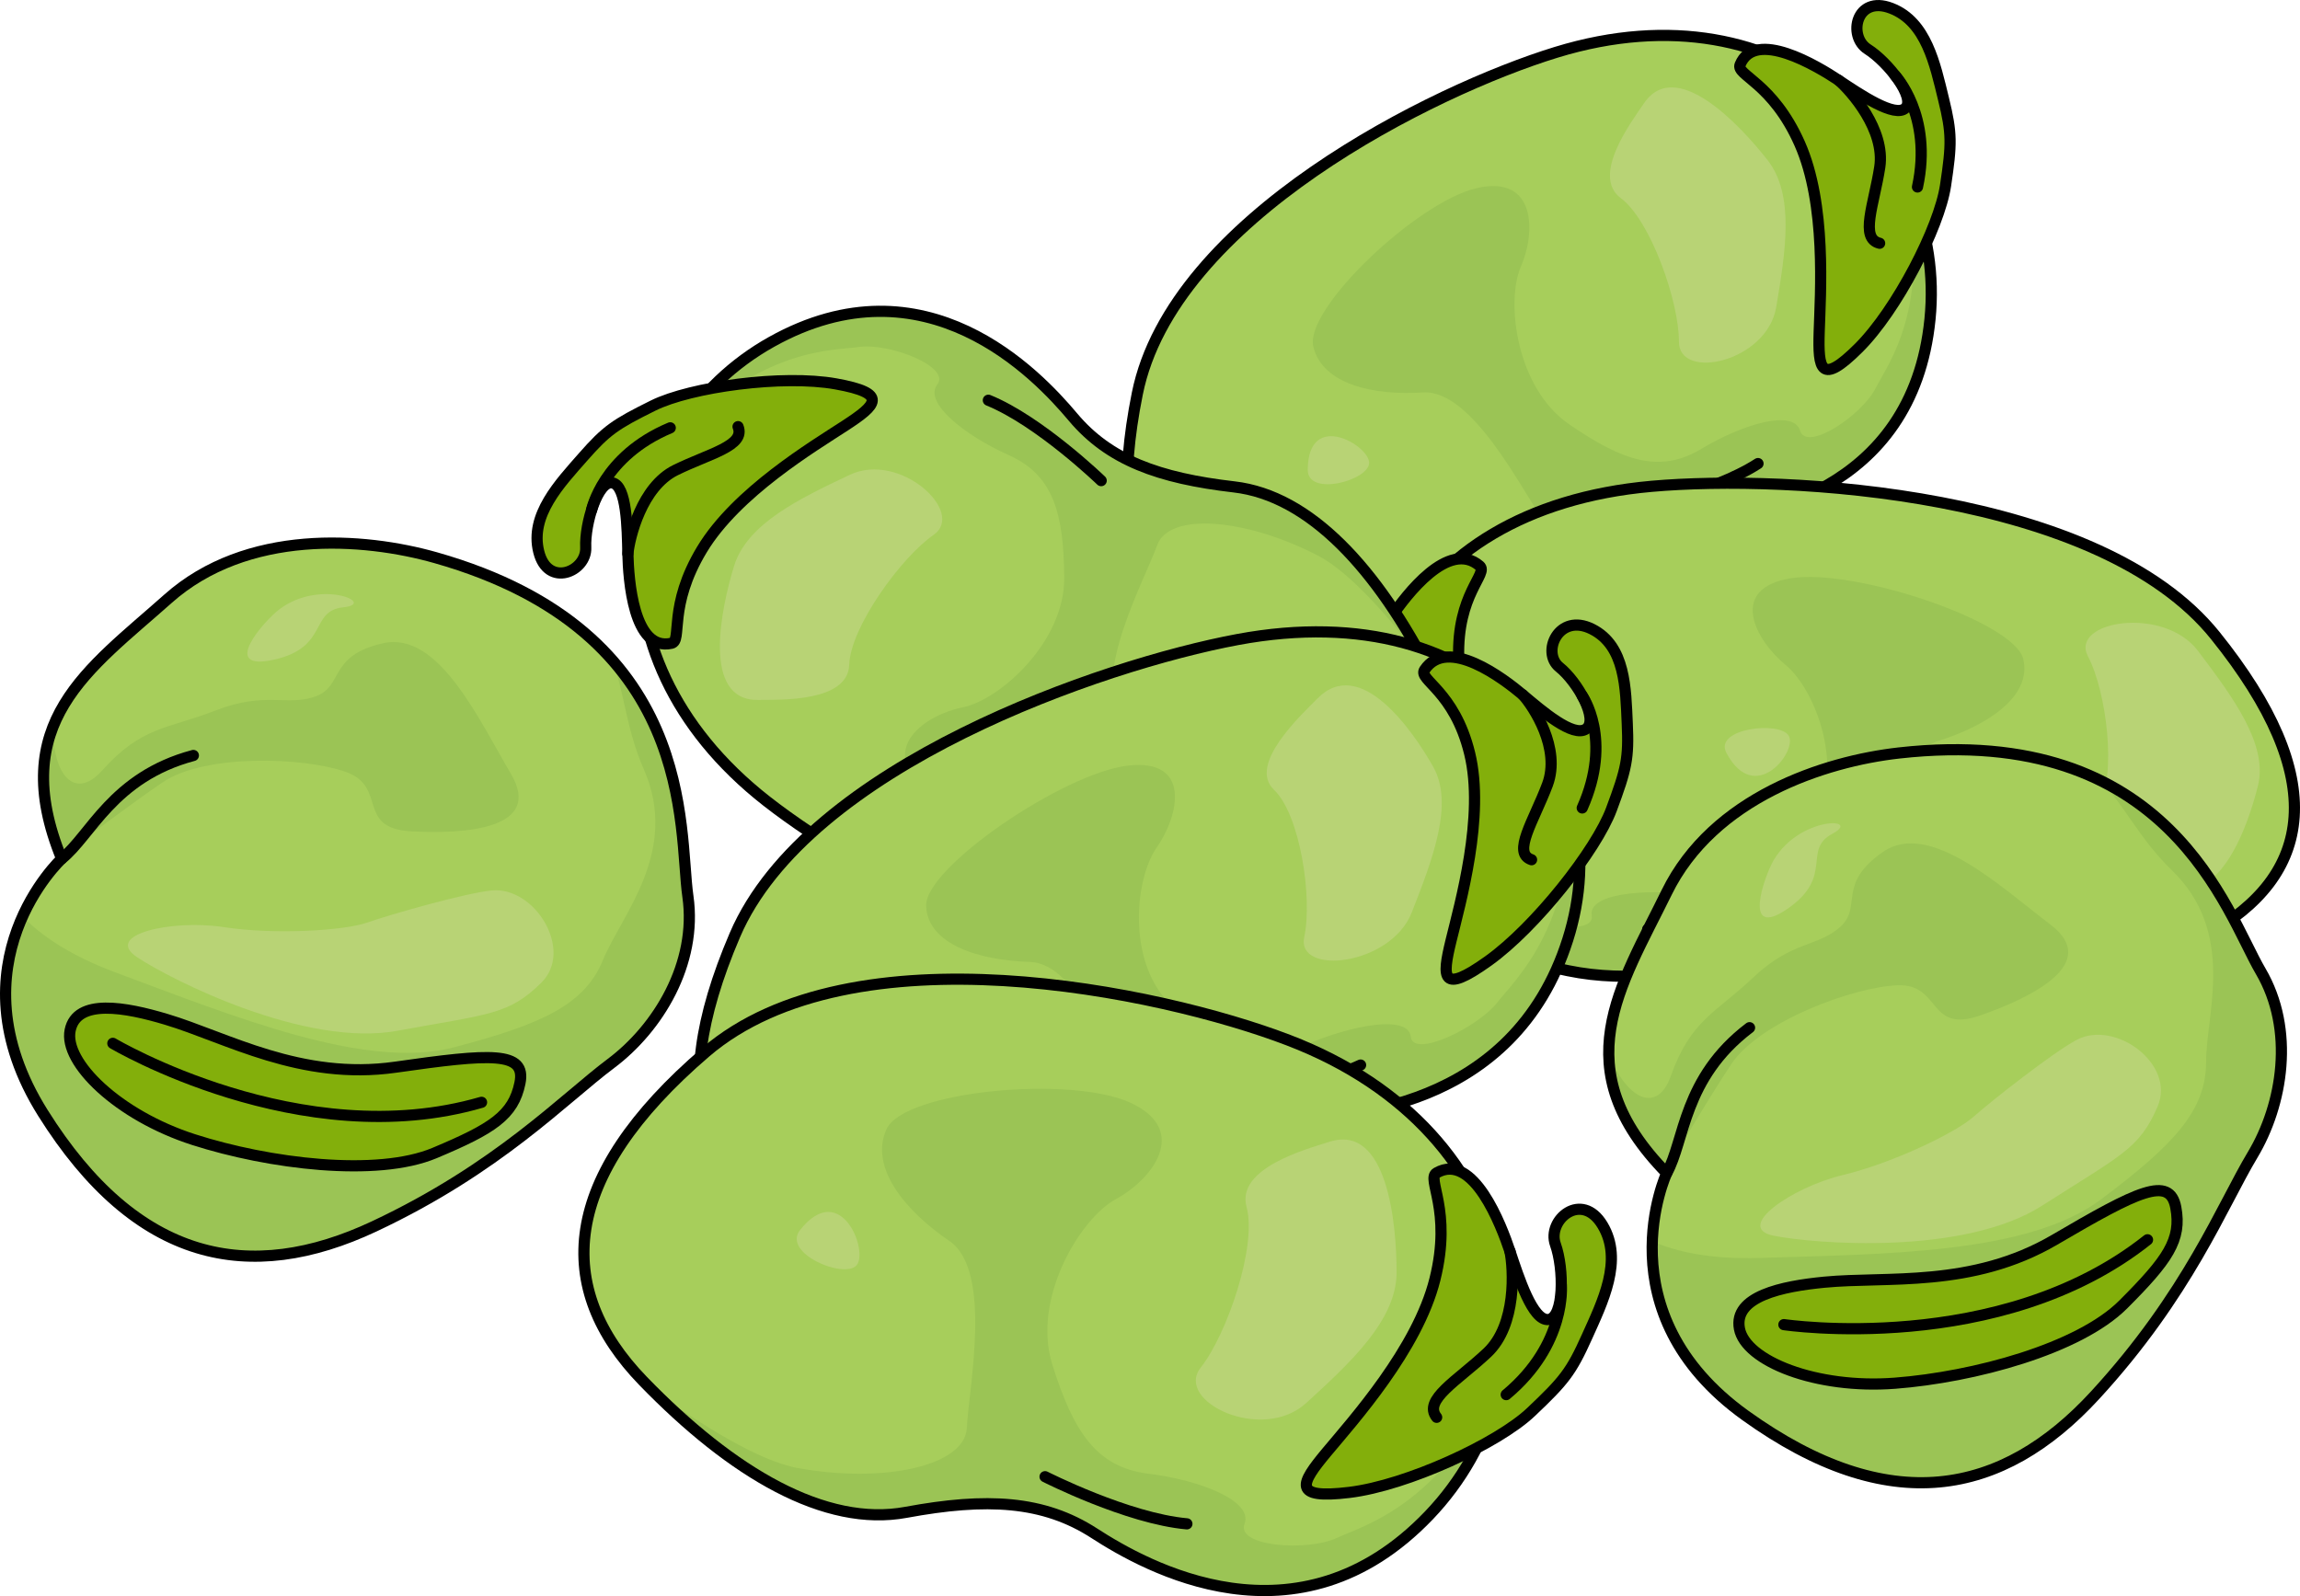 <?xml version="1.0" encoding="utf-8"?>
<!-- Generator: Adobe Illustrator 26.4.1, SVG Export Plug-In . SVG Version: 6.00 Build 0)  -->
<svg version="1.1" id="Camada_1" xmlns="http://www.w3.org/2000/svg" xmlns:xlink="http://www.w3.org/1999/xlink" x="0px" y="0px"
	 width="205.896px" height="142.902px" viewBox="0 0 205.896 142.902" enable-background="new 0 0 205.896 142.902"
	 xml:space="preserve">
<g>
	<g>
		<g>
			<path fill="#A7CE5B" d="M139.311,4.682c-10.963,3.363-34.334,14.865-37.497,30.554c-3.163,15.689,2.095,23.225,12.691,24.703
				c10.596,1.478,19.402,0.263,23.915-4.837s8.379-7.805,13.381-8.251c5.002-0.446,19.396-2.565,20.972-18.272
				C174.347,12.872,159.873-1.626,139.311,4.682z"/>
			<path fill="#9BC455" d="M151.8,46.852c5.002-0.446,19.396-2.565,20.972-18.272c0.435-4.333-0.358-8.571-2.157-12.309
				c2.326,11.3-1.591,16.274-2.702,18.474c-1.228,2.43-6.178,5.746-6.767,3.815c-0.589-1.931-5.086-0.625-8.842,1.629
				c-3.756,2.254-7.079,1.062-11.84-2.207s-5.667-11.021-4.32-14.097c1.348-3.076,1.386-8.255-3.924-7.049
				c-5.31,1.206-15.471,10.799-14.65,14.204c0.821,3.405,5.45,4.386,9.822,4.097c4.372-0.289,8.84,8.726,10.689,11.328
				c1.849,2.602-2.627,7.937-9.026,11.281c-2.895,1.513-8.466,2.104-13.7,2.299c10.213,1.295,18.674,0.019,23.065-4.943
				C142.932,50.003,146.798,47.298,151.8,46.852z"/>
			<path fill="#B8D375" d="M147.182,9.231c-1.183,1.731-4.764,6.509-2.088,8.507s5.222,9.301,5.204,12.846
				c-0.018,3.545,7.881,1.834,8.71-3.088c0.829-4.922,1.666-10.036-0.769-13.152C155.804,11.228,150.039,5.048,147.182,9.231z"/>
			<path fill="#B8D375" d="M117.069,42.048c-0.018,2.455,5.409,0.977,5.496-0.577C122.652,39.917,117.109,36.628,117.069,42.048z"/>
			<path fill="none" stroke="#000000" stroke-linecap="round" stroke-linejoin="round" stroke-miterlimit="10" d="M139.311,4.682
				c-10.963,3.363-34.334,14.865-37.497,30.554c-3.163,15.689,2.095,23.225,12.691,24.703c10.596,1.478,19.402,0.263,23.915-4.837
				s8.379-7.805,13.381-8.251c5.002-0.446,19.396-2.565,20.972-18.272C174.347,12.872,159.873-1.626,139.311,4.682z"/>
			<path fill="none" stroke="#000000" stroke-linecap="round" stroke-linejoin="round" stroke-miterlimit="10" d="M145.693,45.666
				c0,0,7.533-1.471,11.684-4.162"/>
		</g>
		<g>
			<path fill="#83AF0B" d="M155.774,5.79c-0.388,0.948,2.902,1.595,5.328,7.056c2.427,5.46,1.859,13.444,1.752,16.838
				c-0.107,3.394,0.125,4.868,3.537,1.467c3.412-3.401,7.209-10.782,7.773-14.533c0.564-3.751,0.575-4.679-0.182-7.766
				c-0.757-3.087-1.528-6.899-4.682-8.112c-3.155-1.213-3.922,2.513-2.102,3.665c1.82,1.153,4.318,4.35,3.38,5.268
				c-0.939,0.917-4.083-1.224-5.992-2.491S157.102,2.546,155.774,5.79z"/>
			<path fill="none" stroke="#000000" stroke-linecap="round" stroke-linejoin="round" stroke-miterlimit="10" d="M155.774,5.79
				c-0.388,0.948,2.902,1.595,5.328,7.056c2.427,5.46,1.859,13.444,1.752,16.838c-0.107,3.394,0.125,4.868,3.537,1.467
				c3.412-3.401,7.209-10.782,7.773-14.533c0.564-3.751,0.575-4.679-0.182-7.766c-0.757-3.087-1.528-6.899-4.682-8.112
				c-3.155-1.213-3.922,2.513-2.102,3.665c1.82,1.153,4.318,4.35,3.38,5.268c-0.939,0.917-4.083-1.224-5.992-2.491
				S157.102,2.546,155.774,5.79z"/>
			<path fill="none" stroke="#000000" stroke-linecap="round" stroke-linejoin="round" stroke-miterlimit="10" d="M164.586,7.182
				c1.121,0.964,4.204,4.44,3.69,7.784c-0.514,3.344-1.817,6.385-0.011,6.813"/>
			<path fill="none" stroke="#000000" stroke-linecap="round" stroke-linejoin="round" stroke-miterlimit="10" d="M169.646,6.75
				c0,0,3.397,3.572,2.007,9.991"/>
		</g>
	</g>
	<g>
		<g>
			<path fill="#A7CE5B" d="M147.858,43.54c12.16-1.077,40.096,0.499,50.443,13.349c10.348,12.85,8.766,21.548-0.79,26.817
				c-9.556,5.269-18.633,7.464-25.365,4.586c-6.732-2.878-11.726-3.857-16.768-2.392c-5.042,1.465-19.941,4.933-28.762-8.525
				C117.794,63.917,125.049,45.56,147.858,43.54z"/>
			<path fill="#9BC455" d="M155.378,85.9c-5.042,1.465-19.941,4.933-28.762-8.525c-2.433-3.713-3.637-7.797-3.634-11.81
				c3.001,10.971,9.099,13.959,11.196,15.512c2.316,1.716,8.642,2.836,8.314,0.89c-0.328-1.946,4.626-2.453,9.305-1.838
				c4.678,0.616,7.336-1.688,10.419-6.385c3.083-4.697,0.358-11.966-2.374-14.214c-2.732-2.248-5.175-6.865,0.519-7.765
				c5.694-0.9,19.973,3.892,20.762,7.242c0.788,3.35-3.23,5.953-7.591,7.323c-4.36,1.37-4.491,11.096-5.069,14.111
				c-0.578,3.015,6.227,6.119,13.966,6.725c3.502,0.274,9.161-1.273,14.312-3.049c-9.271,4.964-18.043,6.974-24.593,4.174
				C165.414,85.414,160.42,84.435,155.378,85.9z"/>
			<path fill="#B8D375" d="M193.824,79.019c-1.948-1.107-7.63-4.045-5.971-6.829c1.658-2.783,0.727-10.262-0.938-13.425
				c-1.665-3.163,6.766-4.576,9.854-0.484c3.088,4.092,6.273,8.353,5.368,12.046C201.231,74.019,198.529,81.694,193.824,79.019z"/>
			<path fill="#B8D375" d="M154.548,67.406c-1.158-2.188,4.775-2.889,5.581-1.532C160.935,67.232,157.105,72.238,154.548,67.406z"/>
			<path fill="none" stroke="#000000" stroke-linecap="round" stroke-linejoin="round" stroke-miterlimit="10" d="M147.858,43.54
				c12.16-1.077,40.096,0.499,50.443,13.349c10.348,12.85,8.766,21.548-0.79,26.817c-9.556,5.269-18.633,7.464-25.365,4.586
				c-6.732-2.878-11.726-3.857-16.768-2.392c-5.042,1.465-19.941,4.933-28.762-8.525C117.794,63.917,125.049,45.56,147.858,43.54z"
				/>
			<path fill="none" stroke="#000000" stroke-linecap="round" stroke-linejoin="round" stroke-miterlimit="10" d="M160.73,82.565
				c0,0-7.966,1.491-13.228,0.631"/>
		</g>
		<g>
			<path fill="#83AF0B" d="M132.457,50.664c0.816,0.703-2.064,2.508-1.873,8.294c0.191,5.787,4.449,12.714,6.129,15.709
				c1.68,2.995,2.141,4.399-2.737,2.629c-4.878-1.77-11.978-6.955-14.266-10.098c-2.288-3.144-2.729-3.97-3.432-7.012
				c-0.703-3.042-1.729-6.738,0.757-8.998c2.486-2.26,4.959,0.785,3.735,2.494c-1.224,1.709-2.153,5.499-0.82,5.969
				c1.334,0.47,3.378-2.616,4.635-4.46C125.843,53.348,129.667,48.258,132.457,50.664z"/>
			<path fill="none" stroke="#000000" stroke-linecap="round" stroke-linejoin="round" stroke-miterlimit="10" d="M132.457,50.664
				c0.816,0.703-2.064,2.508-1.873,8.294c0.191,5.787,4.449,12.714,6.129,15.709c1.68,2.995,2.141,4.399-2.737,2.629
				c-4.878-1.77-11.978-6.955-14.266-10.098c-2.288-3.144-2.729-3.97-3.432-7.012c-0.703-3.042-1.729-6.738,0.757-8.998
				c2.486-2.26,4.959,0.785,3.735,2.494c-1.224,1.709-2.153,5.499-0.82,5.969c1.334,0.47,3.378-2.616,4.635-4.46
				C125.843,53.348,129.667,48.258,132.457,50.664z"/>
			<path fill="none" stroke="#000000" stroke-linecap="round" stroke-linejoin="round" stroke-miterlimit="10" d="M124.586,55.192
				c-0.635,1.279-2.001,5.536,0.049,8.335c2.051,2.799,4.723,5.032,3.176,6.088"/>
			<path fill="none" stroke="#000000" stroke-linecap="round" stroke-linejoin="round" stroke-miterlimit="10" d="M119.494,56.691
				c0,0-1.624,4.459,2.702,9.681"/>
		</g>
	</g>
	<g>
		<path fill="#A7CE5B" d="M39,49.931c-6.459-1.832-16.907-2.609-23.972,3.686C7.963,59.912,0.539,64.694,5.521,76.888
			c0,0-10.077,9.363-1.679,22.757c8.398,13.394,18.526,15.383,29.647,10.159c11.121-5.224,16.977-11.428,21.198-14.587
			c4.221-3.159,7.756-8.943,6.894-14.961C60.718,74.238,62.46,56.585,39,49.931z"/>
		<path fill="#B8D375" d="M44.02,79.723c-2.34,0.227-9.083,2.15-11.137,2.873c-2.054,0.724-8.27,1.115-12.866,0.409
			c-4.596-0.705-10.819,0.659-7.744,2.697c3.075,2.038,15.053,8.104,23.292,6.586c8.239-1.518,9.951-1.404,12.894-4.305
			S47.885,79.349,44.02,79.723z"/>
		<path fill="#B8D375" d="M24.995,54.564c-1.328,1.008-5.415,5.602-0.47,4.497c4.945-1.105,3.156-4.376,6.214-4.69
			C33.798,54.057,28.677,51.77,24.995,54.564z"/>
		<path fill="#9BC455" d="M61.581,80.255c-0.584-4.072,0.014-13.468-6.798-21.182c1.156,2.982,1.241,6.128,2.852,9.802
			c3.237,7.379-2.01,13.049-3.652,17.067c-1.642,4.018-5.483,5.77-13.357,7.828c-7.874,2.058-19.593-2.73-30.277-6.704
			c-4.172-1.552-6.74-3.373-8.326-5.017c-1.821,4.04-2.818,10.202,1.819,17.597c8.398,13.394,18.526,15.383,29.647,10.159
			c11.121-5.224,16.977-11.428,21.198-14.587C58.908,92.057,62.443,86.273,61.581,80.255z"/>
		<path fill="#9BC455" d="M45.743,69.291c-2.886-4.891-6.488-12.81-11.433-11.704c-4.945,1.105-3.521,3.836-6.046,4.758
			c-2.525,0.922-4.497-0.47-8.909,1.244c-4.412,1.714-6.626,1.395-10.216,5.399c-2.449,2.731-4.452,0.369-4.383-3.937
			c-1.219,3.078-1.263,6.772,0.699,11.664c2.363-1.796,6.526-4.926,9.117-6.68c3.78-2.558,12.644-2.258,16.396-0.921
			c3.751,1.337,0.87,5.044,5.838,5.315C41.773,74.703,48.628,74.182,45.743,69.291z"/>
		<path fill="none" stroke="#000000" stroke-linecap="round" stroke-linejoin="round" stroke-miterlimit="10" d="M39,49.931
			c-6.459-1.832-16.907-2.609-23.972,3.686C7.963,59.912,0.539,64.694,5.521,76.888c0,0-10.077,9.363-1.679,22.757
			c8.398,13.394,18.526,15.383,29.647,10.159c11.121-5.224,16.977-11.428,21.198-14.587c4.221-3.159,7.756-8.943,6.894-14.961
			C60.718,74.238,62.46,56.585,39,49.931z"/>
		<path fill="none" stroke="#000000" stroke-linecap="round" stroke-linejoin="round" stroke-miterlimit="10" d="M5.521,76.888
			c2.601-2.063,4.554-7.321,11.789-9.25"/>
		<path fill="#83AF0B" stroke="#000000" stroke-linecap="round" stroke-linejoin="round" stroke-miterlimit="10" d="M14.885,91.263
			c-3.642-1.092-8.012-1.906-8.605,0.978s4.31,7.622,11.044,9.787c6.734,2.165,16.398,3.378,21.585,1.2
			c5.188-2.178,7.044-3.374,7.636-6.258s-2.634-2.639-11.139-1.425C26.902,96.759,20.281,92.881,14.885,91.263z"/>
		<path fill="none" stroke="#000000" stroke-linecap="round" stroke-linejoin="round" stroke-miterlimit="10" d="M10.101,93.411
			c0,0,16.819,9.997,33.007,5.28"/>
	</g>
	<g>
		<g>
			<path fill="#A7CE5B" d="M68.628,71.726c9.033,7.063,31.843,19.642,46.518,13.254c14.675-6.388,17.844-15.013,12.99-24.547
				c-4.854-9.534-10.892-16.059-17.656-16.84c-6.765-0.781-11.196-2.402-14.425-6.248S82.847,22.91,69.067,30.61
				S51.684,58.477,68.628,71.726z"/>
			<path fill="#9BC455" d="M96.054,37.345c-3.229-3.846-13.207-14.435-26.988-6.735c-3.802,2.124-6.823,5.2-8.858,8.815
				c7.933-8.376,14.254-8.012,16.694-8.36c2.696-0.385,8.248,1.776,7.002,3.364c-1.246,1.588,2.399,4.528,6.398,6.317
				c3.998,1.79,4.923,5.196,4.968,10.971c0.045,5.775-5.792,10.956-9.085,11.612c-3.294,0.656-7.562,3.589-3.533,7.253
				c4.029,3.664,17.711,6.503,20.033,3.881c2.322-2.622,0.477-6.979-2.263-10.399c-2.74-3.419,2.094-12.244,3.169-15.249
				c1.075-3.005,8.012-2.39,14.417,0.942c2.898,1.508,6.572,5.737,9.728,9.917c-4.785-9.116-10.675-15.322-17.257-16.082
				C103.714,42.812,99.283,41.191,96.054,37.345z"/>
			<path fill="#B8D375" d="M67.851,62.668c2.097-0.021,8.064,0.18,8.171-3.158c0.106-3.338,4.636-9.606,7.553-11.62
				c2.917-2.015-3.007-7.512-7.518-5.374c-4.51,2.138-9.182,4.379-10.343,8.159C64.553,54.455,62.786,62.719,67.851,62.668z"/>
			<path fill="#B8D375" d="M111.997,68.572c2.023-1.391-2.295-4.995-3.619-4.176C107.054,65.214,107.53,71.642,111.997,68.572z"/>
			<path fill="none" stroke="#000000" stroke-linecap="round" stroke-linejoin="round" stroke-miterlimit="10" d="M68.628,71.726
				c9.033,7.063,31.843,19.642,46.518,13.254c14.675-6.388,17.844-15.013,12.99-24.547c-4.854-9.534-10.892-16.059-17.656-16.84
				c-6.765-0.781-11.196-2.402-14.425-6.248S82.847,22.91,69.067,30.61S51.684,58.477,68.628,71.726z"/>
			<path fill="none" stroke="#000000" stroke-linecap="round" stroke-linejoin="round" stroke-miterlimit="10" d="M98.578,43.031
				c0,0-5.519-5.334-10.101-7.197"/>
		</g>
		<g>
			<path fill="#83AF0B" d="M60.111,57.593c1-0.225-0.353-3.292,2.735-8.408c3.088-5.116,9.959-9.221,12.803-11.076
				c2.844-1.855,3.92-2.889-0.822-3.74c-4.742-0.85-12.967,0.261-16.366,1.946c-3.398,1.685-4.165,2.207-6.263,4.595
				c-2.098,2.388-4.782,5.202-3.971,8.483c0.811,3.281,4.305,1.778,4.209-0.375c-0.097-2.152,1.095-6.031,2.384-5.787
				c1.289,0.245,1.334,4.048,1.388,6.339C56.262,51.862,56.691,58.361,60.111,57.593z"/>
			<path fill="none" stroke="#000000" stroke-linecap="round" stroke-linejoin="round" stroke-miterlimit="10" d="M60.111,57.593
				c1-0.225-0.353-3.292,2.735-8.408c3.088-5.116,9.959-9.221,12.803-11.076c2.844-1.855,3.92-2.889-0.822-3.74
				c-4.742-0.85-12.967,0.261-16.366,1.946c-3.398,1.685-4.165,2.207-6.263,4.595c-2.098,2.388-4.782,5.202-3.971,8.483
				c0.811,3.281,4.305,1.778,4.209-0.375c-0.097-2.152,1.095-6.031,2.384-5.787c1.289,0.245,1.334,4.048,1.388,6.339
				C56.262,51.862,56.691,58.361,60.111,57.593z"/>
			<path fill="none" stroke="#000000" stroke-linecap="round" stroke-linejoin="round" stroke-miterlimit="10" d="M56.208,49.571
				c0.149-1.47,1.234-5.989,4.27-7.482c3.036-1.493,6.275-2.166,5.592-3.891"/>
			<path fill="none" stroke="#000000" stroke-linecap="round" stroke-linejoin="round" stroke-miterlimit="10" d="M52.957,45.669
				c0,0,0.984-4.83,7.043-7.365"/>
		</g>
	</g>
	<g>
		<path fill="#A7CE5B" d="M170.001,67.415c-6.672,0.747-16.638,3.979-20.798,12.479c-4.16,8.5-9.223,15.734,0,25.138
			c0,0-5.787,12.479,7.053,21.702c12.84,9.223,22.968,7.234,31.287-1.808c8.319-9.042,11.393-17,14.106-21.521
			s3.798-11.213,0.723-16.457C199.298,81.702,194.235,64.702,170.001,67.415z"/>
		<path fill="#B8D375" d="M185.916,93.095c-2.08,1.095-7.596,5.425-9.223,6.872c-1.628,1.447-7.234,4.159-11.755,5.245
			s-9.766,4.702-6.149,5.425c3.617,0.723,17,1.809,24.053-2.713c7.053-4.521,8.681-5.064,10.308-8.862
			C194.777,95.266,189.352,91.287,185.916,93.095z"/>
		<path fill="#B8D375" d="M158.788,77c-0.848,1.435-2.894,7.234,1.266,4.34c4.16-2.894,1.266-5.245,3.979-6.691
			C166.746,73.202,161.139,73.021,158.788,77z"/>
		<path fill="#9BC455" d="M202.373,86.946c-2.08-3.549-5.08-12.473-14.305-17.037c2.198,2.323,3.466,5.204,6.347,7.995
			c5.787,5.606,3.074,12.84,3.074,17.18c0,4.34-2.894,7.415-9.404,12.298c-6.511,4.883-19.17,4.883-30.563,5.244
			c-4.449,0.141-7.515-0.573-9.605-1.496c-0.158,4.429,1.25,10.51,8.339,15.602c12.84,9.223,22.968,7.234,31.287-1.809
			c8.319-9.042,11.393-17,14.106-21.521C204.362,98.882,205.447,92.191,202.373,86.946z"/>
		<path fill="#9BC455" d="M183.565,82.787c-4.521-3.436-10.851-9.404-15.01-6.51c-4.16,2.893-1.809,4.883-3.798,6.691
			c-1.989,1.809-4.34,1.266-7.776,4.521c-3.436,3.255-5.606,3.798-7.415,8.862c-1.234,3.454-3.982,2.025-5.547-1.987
			c0.036,3.311,1.392,6.747,5.059,10.533c1.508-2.556,4.178-7.028,5.913-9.631c2.532-3.798,10.851-6.872,14.83-7.053
			c3.979-0.181,2.713,4.34,7.415,2.713C181.937,89.297,188.086,86.223,183.565,82.787z"/>
		<path fill="none" stroke="#000000" stroke-linecap="round" stroke-linejoin="round" stroke-miterlimit="10" d="M170.001,67.415
			c-6.672,0.747-16.638,3.979-20.798,12.479c-4.16,8.5-9.223,15.734,0,25.138c0,0-5.787,12.479,7.053,21.702
			c12.84,9.223,22.968,7.234,31.287-1.808c8.319-9.042,11.393-17,14.106-21.521s3.798-11.213,0.723-16.457
			C199.298,81.702,194.235,64.702,170.001,67.415z"/>
		<path fill="none" stroke="#000000" stroke-linecap="round" stroke-linejoin="round" stroke-miterlimit="10" d="M149.204,105.031
			c1.628-2.894,1.447-8.5,7.415-13.021"/>
		<path fill="#83AF0B" stroke="#000000" stroke-linecap="round" stroke-linejoin="round" stroke-miterlimit="10" d="M163.31,114.797
			c-3.784,0.366-8.138,1.266-7.596,4.16c0.543,2.894,6.872,5.425,13.925,4.883c7.053-0.543,16.457-3.074,20.436-7.053
			c3.979-3.979,5.245-5.787,4.702-8.681c-0.542-2.894-3.436-1.447-10.851,2.894C176.512,115.34,168.916,114.255,163.31,114.797z"/>
		<path fill="none" stroke="#000000" stroke-linecap="round" stroke-linejoin="round" stroke-miterlimit="10" d="M159.693,118.595
			c0,0,19.351,2.894,32.553-7.596"/>
	</g>
	<g>
		<g>
			<path fill="#A7CE5B" d="M110.777,57.261c-12.001,2.238-38.48,11.281-44.984,26.443c-6.504,15.162-2.638,23.113,7.984,25.613
				c10.622,2.501,19.955,2.169,25.663-2.416c5.708-4.585,10.254-6.873,15.504-6.82c5.25,0.053,20.533-0.62,25.403-15.957
				C145.217,68.787,133.286,53.063,110.777,57.261z"/>
			<path fill="#9BC455" d="M114.944,100.08c5.25,0.053,20.533-0.62,25.403-15.957c1.343-4.231,1.402-8.489,0.319-12.352
				c0.065,11.373-5.003,15.894-6.604,17.954c-1.768,2.276-7.558,5.059-7.767,3.097c-0.209-1.962-5.116-1.117-9.456,0.736
				c-4.34,1.853-7.52,0.35-11.754-3.343c-4.234-3.693-3.568-11.427-1.542-14.328s3.135-8.006-2.591-7.339
				c-5.726,0.667-18.187,9.128-18.044,12.567c0.143,3.439,4.714,4.863,9.283,5.008c4.568,0.145,7.314,9.476,8.683,12.224
				c1.369,2.748-4.349,7.57-11.639,10.238c-3.298,1.207-9.166,1.242-14.604,0.919c10.265,2.283,19.255,1.857,24.808-2.604
				C105.148,102.315,109.694,100.028,114.944,100.08z"/>
			<path fill="#B8D375" d="M117.955,62.521c-1.578,1.591-6.258,5.951-3.911,8.185c2.347,2.234,3.464,9.687,2.713,13.182
				c-0.751,3.495,7.748,2.585,9.62-2.188c1.872-4.773,3.791-9.734,1.925-13.047C126.434,65.34,121.766,58.678,117.955,62.521z"/>
			<path fill="#B8D375" d="M80.119,91.924c-0.526,2.419,5.377,1.496,5.787-0.028C86.317,90.371,81.28,86.582,80.119,91.924z"/>
			<path fill="none" stroke="#000000" stroke-linecap="round" stroke-linejoin="round" stroke-miterlimit="10" d="M110.777,57.261
				c-12.001,2.238-38.48,11.281-44.984,26.443c-6.504,15.162-2.638,23.113,7.984,25.613c10.622,2.501,19.955,2.169,25.663-2.416
				c5.708-4.585,10.254-6.873,15.504-6.82c5.25,0.053,20.533-0.62,25.403-15.957C145.217,68.787,133.286,53.063,110.777,57.261z"/>
			<path fill="none" stroke="#000000" stroke-linecap="round" stroke-linejoin="round" stroke-miterlimit="10" d="M108.891,98.31
				c0,0,8.073-0.71,12.909-2.955"/>
		</g>
		<g>
			<path fill="#83AF0B" d="M127.527,59.974c-0.596,0.897,2.663,1.859,4.037,7.483c1.375,5.624-0.86,13.443-1.672,16.779
				c-0.812,3.337-0.877,4.813,3.344,1.795c4.221-3.019,9.662-9.924,11.019-13.568c1.356-3.644,1.559-4.558,1.417-7.677
				c-0.142-3.119-0.15-6.954-3.153-8.462c-3.003-1.507-4.564,2.092-2.925,3.408c1.639,1.316,3.555,4.716,2.397,5.528
				c-1.158,0.812-3.958-1.609-5.665-3.047C134.619,60.776,129.566,56.905,127.527,59.974z"/>
			<path fill="none" stroke="#000000" stroke-linecap="round" stroke-linejoin="round" stroke-miterlimit="10" d="M127.527,59.974
				c-0.596,0.897,2.663,1.859,4.037,7.483c1.375,5.624-0.86,13.443-1.672,16.779c-0.812,3.337-0.877,4.813,3.344,1.795
				c4.221-3.019,9.662-9.924,11.019-13.568c1.356-3.644,1.559-4.558,1.417-7.677c-0.142-3.119-0.15-6.954-3.153-8.462
				c-3.003-1.507-4.564,2.092-2.925,3.408c1.639,1.316,3.555,4.716,2.397,5.528c-1.158,0.812-3.958-1.609-5.665-3.047
				C134.619,60.776,129.566,56.905,127.527,59.974z"/>
			<path fill="none" stroke="#000000" stroke-linecap="round" stroke-linejoin="round" stroke-miterlimit="10" d="M136.327,62.214
				c0.957,1.061,3.418,4.793,2.198,8.04c-1.221,3.248-3.193,6.118-1.419,6.718"/>
			<path fill="none" stroke="#000000" stroke-linecap="round" stroke-linejoin="round" stroke-miterlimit="10" d="M141.635,62.286
				c0,0,2.765,3.857,0.006,10.051"/>
		</g>
	</g>
	<g>
		<g>
			<path fill="#A7CE5B" d="M115.348,93.129c-11.554-4.422-39.061-10.167-52.171,1.07c-13.11,11.237-13.645,21.136-5.618,29.43
				c8.026,8.294,16.32,13.11,23.544,11.772c7.224-1.338,12.307-1.07,16.855,1.873s18.193,10.702,29.965-1.605
				C139.695,123.361,137.019,101.423,115.348,93.129z"/>
			<path fill="#9BC455" d="M97.958,137.274c4.548,2.943,18.193,10.702,29.965-1.605c3.247-3.395,5.389-7.524,6.342-11.897
				c-5.527,11.151-12.161,12.778-14.567,13.911c-2.658,1.251-9.068,0.782-8.287-1.251c0.782-2.033-3.909-3.909-8.599-4.488
				c-4.69-0.579-6.723-3.799-8.599-9.74c-1.876-5.941,2.502-13.133,5.69-14.853c3.189-1.72,6.661-6.098,1.345-8.599
				c-5.316-2.501-20.325-1.094-21.889,2.345c-1.564,3.44,1.72,7.349,5.629,10.007c3.909,2.658,1.72,13.29,1.564,16.729
				c-0.156,3.44-7.505,5.003-15.166,3.596c-3.466-0.637-8.595-3.834-13.174-7.145c7.822,7.885,15.863,12.419,22.892,11.117
				C88.326,134.063,93.41,134.331,97.958,137.274z"/>
			<path fill="#B8D375" d="M119.019,102.223c-2.155,0.686-8.373,2.37-7.425,5.846c0.948,3.476-1.738,11.375-4.108,14.377
				c-2.37,3.002,5.481,6.793,9.455,3.16c3.974-3.634,8.082-7.425,8.082-11.691C125.023,109.649,124.226,100.565,119.019,102.223z"/>
			<path fill="#B8D375" d="M71.623,110.123c-1.646,2.075,3.95,4.424,5.056,3.16C77.784,112.018,75.257,105.541,71.623,110.123z"/>
			<path fill="none" stroke="#000000" stroke-linecap="round" stroke-linejoin="round" stroke-miterlimit="10" d="M115.348,93.129
				c-11.554-4.422-39.061-10.167-52.171,1.07c-13.11,11.237-13.645,21.136-5.618,29.43c8.026,8.294,16.32,13.11,23.544,11.772
				c7.224-1.338,12.307-1.07,16.855,1.873s18.193,10.702,29.965-1.605C139.695,123.361,137.019,101.423,115.348,93.129z"/>
			<path fill="none" stroke="#000000" stroke-linecap="round" stroke-linejoin="round" stroke-miterlimit="10" d="M93.554,132.21
				c0,0,7.381,3.752,12.697,4.221"/>
		</g>
		<g>
			<path fill="#83AF0B" d="M128.609,105.005c-0.96,0.548,1.407,3.283-0.156,9.537c-1.564,6.254-7.348,12.664-9.694,15.479
				c-2.345,2.814-3.127,4.221,2.033,3.596c5.16-0.625,13.29-4.378,16.26-7.192c2.971-2.814,3.596-3.596,5.003-6.723
				c1.407-3.127,3.283-6.879,1.407-10.006c-1.876-3.127-5.003-0.469-4.222,1.72c0.782,2.189,0.782,6.567-0.625,6.723
				c-1.407,0.156-2.658-3.752-3.44-6.098C134.394,109.696,131.893,103.129,128.609,105.005z"/>
			<path fill="none" stroke="#000000" stroke-linecap="round" stroke-linejoin="round" stroke-miterlimit="10" d="M128.609,105.005
				c-0.96,0.548,1.407,3.283-0.156,9.537c-1.564,6.254-7.348,12.664-9.694,15.479c-2.345,2.814-3.127,4.221,2.033,3.596
				c5.16-0.625,13.29-4.378,16.26-7.192c2.971-2.814,3.596-3.596,5.003-6.723c1.407-3.127,3.283-6.879,1.407-10.006
				c-1.876-3.127-5.003-0.469-4.222,1.72c0.782,2.189,0.782,6.567-0.625,6.723c-1.407,0.156-2.658-3.752-3.44-6.098
				C134.394,109.696,131.893,103.129,128.609,105.005z"/>
			<path fill="none" stroke="#000000" stroke-linecap="round" stroke-linejoin="round" stroke-miterlimit="10" d="M135.176,112.041
				c0.313,1.564,0.625,6.567-2.033,9.068c-2.658,2.502-5.785,4.221-4.534,5.785"/>
			<path fill="none" stroke="#000000" stroke-linecap="round" stroke-linejoin="round" stroke-miterlimit="10" d="M139.765,115.035
				c0,0,0.515,5.293-4.929,9.827"/>
		</g>
	</g>
</g>
</svg>
